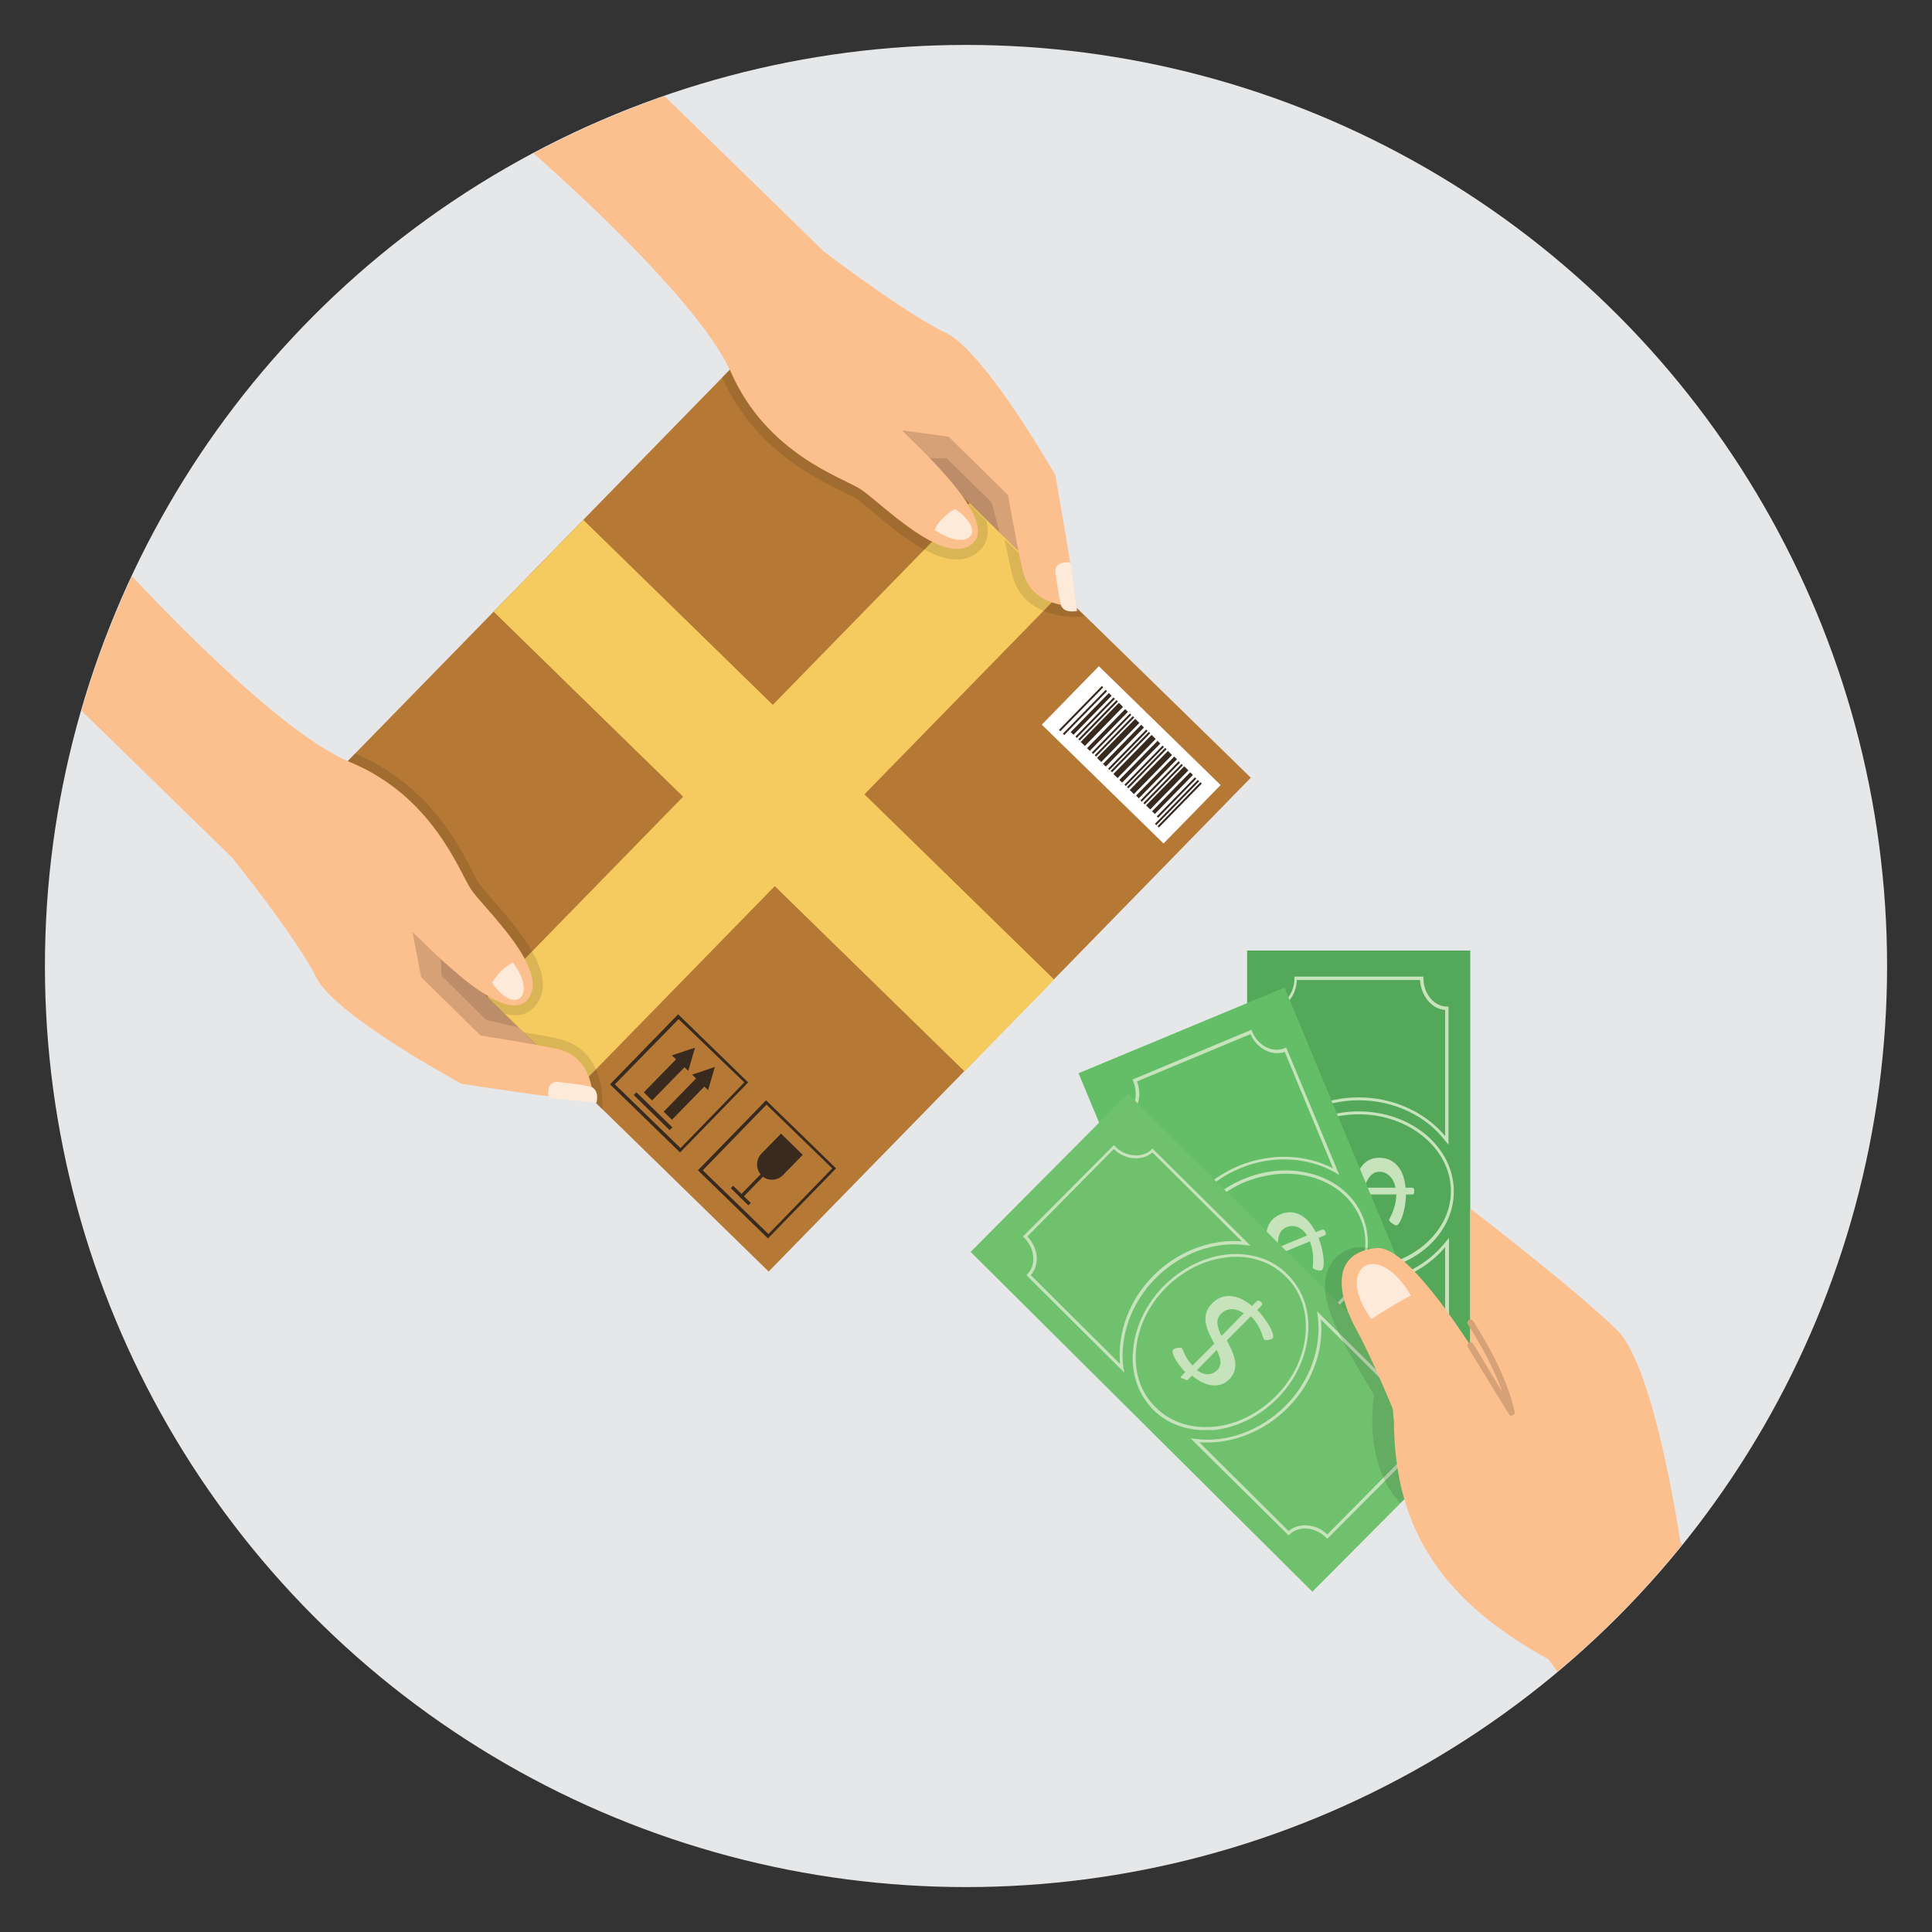<?xml version="1.0" encoding="utf-8"?>
<!-- Generator: Adobe Illustrator 26.0.1, SVG Export Plug-In . SVG Version: 6.00 Build 0)  -->
<svg version="1.1" id="Layer_1" xmlns="http://www.w3.org/2000/svg" xmlns:xlink="http://www.w3.org/1999/xlink" x="0px" y="0px"
	 viewBox="0 0 400 400" style="enable-background:new 0 0 400 400;" xml:space="preserve">
<rect x="0" y="0" width="400" height="400" fill="#333333" stroke="none"/>
<style type="text/css">
	.st0{fill:#E6E7E8;}
	.st1{clip-path:url(#SVGID_00000091006659732630344000000011697270901834234559_);}
	.st2{fill:#54A85A;}
	.st3{fill:#C6E3BB;}
	.st4{fill:#64BE68;}
	.st5{fill:#70C16E;}
	.st6{opacity:0.11;fill:#010101;}
	.st7{fill:#FCBF8E;}
	.st8{fill:#FEEAD9;}
	.st9{fill:#D7A178;}
	.st10{fill:#BD8D69;}
	.st11{fill:#B57935;}
	.st12{fill:#F5CB60;}
	.st13{fill:#D1AE51;}
	.st14{opacity:0.11;}
	.st15{fill:#010101;}
	.st16{fill:#FFFFFF;}
	.st17{fill:#392A20;}
</style>
<circle class="st0" cx="200" cy="200" r="190.7"/>
<g>
	<defs>
		<circle id="SVGID_1_" cx="200" cy="200" r="190.6"/>
	</defs>
	<clipPath id="SVGID_00000052076469154325704650000004802337704547809461_">
		<use xlink:href="#SVGID_1_"  style="overflow:visible;"/>
	</clipPath>
	<g style="clip-path:url(#SVGID_00000052076469154325704650000004802337704547809461_);">
		<g>
			<g>
				<rect x="258.2" y="196.8" class="st2" width="46.2" height="99.8"/>
				<g>
					<g>
						<g>
							<path class="st3" d="M294.7,291.1H268v-0.3c0-3.2-2.2-5.9-4.9-5.9h-0.3v-28.6l0.6,0.7c4,5.3,10.7,8.5,18,8.5
								c7.2,0,13.9-3.2,18-8.5l0.6-0.7v28.6h-0.3c-2.7,0-4.9,2.6-4.9,5.9V291.1z M268.6,290.5H294c0.1-3.3,2.4-6,5.2-6.2v-26.1
								c-4.2,5-10.8,8-17.9,8c-7.1,0-13.7-3-17.9-8v26.1C266.2,284.5,268.4,287.1,268.6,290.5z"/>
						</g>
						<g>
							<path class="st3" d="M262.8,237v-28.6h0.3c2.7,0,4.9-2.6,4.9-5.9v-0.3h26.7v0.3c0,3.2,2.2,5.9,4.9,5.9h0.3V237l-0.6-0.7
								c-4-5.3-10.7-8.5-18-8.5c-7.2,0-13.9,3.2-18,8.5L262.8,237z M281.3,227.2c7.1,0,13.7,3,17.9,8v-26.1c-2.8-0.2-5-2.9-5.2-6.2
								h-25.5c-0.1,3.3-2.4,6-5.2,6.2v26.1C267.6,230.2,274.2,227.2,281.3,227.2z"/>
						</g>
					</g>
					<g>
						<path class="st3" d="M281.3,263.3c-10.9,0-19.7-7.4-19.7-16.6c0-9.1,8.9-16.6,19.7-16.6c10.9,0,19.7,7.4,19.7,16.6
							C301,255.8,292.2,263.3,281.3,263.3z M281.3,230.7c-10.5,0-19.1,7.2-19.1,15.9s8.6,15.9,19.1,15.9c10.5,0,19.1-7.2,19.1-15.9
							S291.8,230.7,281.3,230.7z"/>
					</g>
				</g>
				<g>
					<path class="st3" d="M270.5,245.9h1.1c0-1.9,0.7-5.1,1.6-5.1c0.4,0,1.4,0.7,1.4,1c0,0.5-1,1.7-1,4.1h6.4
						c0.9-2.9,1.9-6.2,5.6-6.2c3.1,0,5.1,2.4,5.4,6.2h1.4c0.3,0,0.4,0.2,0.4,0.7s-0.1,0.7-0.4,0.7h-1.3c-0.1,3.7-1.3,6.4-2,6.4
						c-0.4,0-1.5-0.8-1.5-1.1c0-0.4,1.4-2.1,1.5-5.3h-7c-0.9,2.9-1.9,6-5.4,6c-2.7,0-4.5-2.3-4.9-6h-1.1c-0.3,0-0.4-0.2-0.4-0.7
						S270.2,245.9,270.5,245.9z M276.6,250.3c1.6,0,2.3-1.3,2.9-3.1h-5.9C273.9,249.1,274.9,250.3,276.6,250.3z M288.9,245.9
						c-0.3-1.9-1.6-3.3-3.3-3.3c-1.7,0-2.5,1.5-3.2,3.3H288.9z"/>
				</g>
			</g>
			<g>
				
					<rect x="240.8" y="209.5" transform="matrix(0.923 -0.384 0.384 0.923 -79.408 121.301)" class="st4" width="46.2" height="99.8"/>
				<g>
					<g>
						<g>
							<path class="st3" d="M268.6,305.5l-0.1-0.3c-0.6-1.5-1.6-2.6-2.9-3.3c-1.3-0.7-2.6-0.7-3.8-0.2l-0.3,0.1l-11-26.4l0.8,0.5
								c5.7,3.3,13.2,3.7,19.8,0.9c6.7-2.8,11.7-8.3,13.3-14.7l0.2-0.9l11,26.4l-0.3,0.1c-1.2,0.5-2.1,1.5-2.5,2.9
								c-0.4,1.4-0.3,2.9,0.3,4.4l0.1,0.3L268.6,305.5z M263.4,300.7c0.8,0,1.7,0.2,2.5,0.6c1.3,0.7,2.4,1.9,3.1,3.3l23.5-9.8
								c-0.6-1.5-0.6-3.1-0.2-4.5c0.5-1.4,1.4-2.5,2.6-3.1l-10-24.1c-1.9,6.2-6.9,11.5-13.5,14.3c-6.6,2.7-13.8,2.5-19.6-0.5
								l10,24.1C262.3,300.8,262.8,300.7,263.4,300.7z"/>
						</g>
						<g>
							<path class="st3" d="M243.1,257.6l-11-26.4l0.3-0.1c1.2-0.5,2.1-1.5,2.5-2.9c0.4-1.4,0.3-2.9-0.3-4.4l-0.1-0.3l24.6-10.3
								l0.1,0.3c1.2,3,4.3,4.6,6.8,3.5l0.3-0.1l11,26.4l-0.8-0.5c-5.7-3.3-13.2-3.7-19.8-0.9c-6.7,2.8-11.7,8.3-13.3,14.7
								L243.1,257.6z M232.9,231.6l10,24.1c1.9-6.2,6.9-11.5,13.5-14.3c6.6-2.7,13.8-2.5,19.6,0.5l-10-24.1
								c-2.7,0.9-5.8-0.7-7.1-3.7l-23.5,9.8c0.6,1.5,0.6,3.1,0.2,4.5C235.1,229.9,234.1,231,232.9,231.6z"/>
						</g>
					</g>
					<g>
						<path class="st3" d="M261.6,276.5c-7.1,0-13.4-3.5-15.9-9.5c-1.7-4.1-1.4-8.7,0.8-13.1c2.2-4.3,6.1-7.8,11-9.8
							c10-4.2,21.1-0.7,24.6,7.7l0,0c1.7,4.1,1.4,8.7-0.8,13.1c-2.2,4.3-6.1,7.8-11,9.8C267.4,275.9,264.4,276.5,261.6,276.5z
							 M266.3,243c-2.8,0-5.7,0.6-8.5,1.7c-4.7,2-8.5,5.3-10.7,9.5c-2.2,4.2-2.5,8.6-0.8,12.5c3.4,8.1,14,11.4,23.8,7.4
							c4.7-2,8.5-5.3,10.7-9.5c2.2-4.2,2.5-8.6,0.8-12.5l0,0C279.1,246.3,273.1,243,266.3,243z"/>
					</g>
				</g>
				<g>
					<path class="st3" d="M253.6,262.8l1-0.4c-0.7-1.7-1.4-5-0.5-5.3c0.4-0.2,1.6,0.1,1.7,0.4c0.2,0.5-0.3,1.9,0.6,4.2l5.9-2.4
						c-0.3-3-0.7-6.4,2.8-7.9c2.9-1.2,5.6,0.3,7.3,3.7l1.3-0.5c0.3-0.1,0.5,0,0.7,0.4c0.2,0.4,0.1,0.7-0.2,0.8l-1.2,0.5
						c1.3,3.4,1.3,6.4,0.6,6.7c-0.4,0.2-1.7-0.2-1.8-0.5c-0.1-0.4,0.5-2.5-0.6-5.5l-6.5,2.7c0.2,3,0.6,6.3-2.7,7.6
						c-2.5,1-5.1-0.4-6.8-3.7l-1.1,0.4c-0.3,0.1-0.5,0-0.7-0.4C253.3,263.2,253.4,262.9,253.6,262.8z M261,264.5
						c1.4-0.6,1.6-2.1,1.5-3.9l-5.4,2.3C258,264.4,259.4,265.2,261,264.5z M270.6,255.8c-1-1.7-2.7-2.4-4.3-1.7
						c-1.6,0.7-1.8,2.3-1.7,4.2L270.6,255.8z"/>
				</g>
			</g>
			<g>
				
					<rect x="229.6" y="227.9" transform="matrix(0.705 -0.709 0.709 0.705 -122.492 261.307)" class="st5" width="46.2" height="99.8"/>
				<g>
					<g>
						<g>
							<path class="st3" d="M274.8,318.6l-0.2-0.2c-2.3-2.3-5.7-2.6-7.6-0.7l-0.2,0.2l-20.3-20.1l0.9,0.1c6.6,0.9,13.6-1.7,18.7-6.8
								l0,0c5.1-5.1,7.6-12.1,6.7-18.7l-0.1-0.9l20.3,20.1l-0.2,0.2c-0.9,0.9-1.3,2.2-1.2,3.6c0.1,1.4,0.8,2.8,1.9,4l0.2,0.2
								L274.8,318.6z M270.2,315.8c1.6,0,3.3,0.6,4.6,1.9l17.9-18.1c-1.1-1.2-1.8-2.6-1.9-4.1c-0.1-1.5,0.3-2.9,1.2-3.9l-18.5-18.4
								c0.6,6.5-1.9,13.3-6.9,18.3l0,0c-5,5-11.8,7.6-18.3,7.1l18.5,18.4C267.7,316.2,268.9,315.8,270.2,315.8z"/>
						</g>
						<g>
							<path class="st3" d="M232.8,284.2L212.5,264l0.2-0.2c1.9-1.9,1.6-5.3-0.7-7.6l-0.2-0.2l18.8-18.9l0.2,0.2
								c1.1,1.1,2.5,1.8,4,1.9c1.4,0.1,2.7-0.3,3.6-1.2l0.2-0.2l20.3,20.1l-0.9-0.1c-6.6-0.9-13.6,1.7-18.7,6.8
								c-5.1,5.1-7.6,12.1-6.7,18.7L232.8,284.2z M213.4,264l18.5,18.4c-0.6-6.5,1.9-13.3,6.9-18.3s11.8-7.6,18.3-7.1l-18.5-18.4
								c-1,0.9-2.4,1.3-3.9,1.2c-1.5-0.1-3-0.8-4.1-1.9L212.7,256C215,258.4,215.3,261.9,213.4,264z"/>
						</g>
					</g>
					<g>
						<path class="st3" d="M249.5,296.1c-4.2,0-8-1.5-10.7-4.2c-3.1-3.1-4.7-7.5-4.2-12.4c0.4-4.8,2.7-9.6,6.4-13.3
							c3.7-3.7,8.4-6,13.2-6.5c4.9-0.4,9.3,1,12.4,4.2l0,0c3.1,3.1,4.7,7.5,4.2,12.4c-0.4,4.8-2.7,9.6-6.4,13.3
							c-3.7,3.7-8.4,6-13.2,6.5C250.7,296,250.1,296.1,249.5,296.1z M255.9,260.2c-0.5,0-1.1,0-1.6,0.1c-4.7,0.4-9.3,2.7-12.9,6.3
							c-3.6,3.6-5.8,8.2-6.2,12.9c-0.4,4.7,1,8.9,4.1,11.9c3,3,7.2,4.4,11.9,4c4.7-0.4,9.3-2.7,12.9-6.3c3.6-3.6,5.8-8.2,6.2-12.9
							c0.4-4.7-1-8.9-4.1-11.9l0,0C263.5,261.6,259.9,260.2,255.9,260.2z"/>
					</g>
				</g>
				<g>
					<path class="st3" d="M244.6,284.9l0.8-0.8c-1.3-1.3-3.2-4.1-2.5-4.7c0.3-0.3,1.5-0.5,1.8-0.3c0.3,0.3,0.5,1.9,2.2,3.6l4.5-4.5
						c-1.4-2.7-3.1-5.7-0.4-8.4c2.2-2.2,5.3-1.9,8.2,0.6l1-1c0.2-0.2,0.4-0.2,0.8,0.1s0.4,0.6,0.2,0.8l-0.9,0.9
						c2.5,2.6,3.7,5.4,3.2,5.9c-0.3,0.3-1.6,0.5-1.8,0.2c-0.3-0.3-0.5-2.5-2.7-4.8l-5,5c1.4,2.7,2.9,5.6,0.5,8.1
						c-1.9,1.9-4.9,1.6-7.7-0.8l-0.8,0.8c-0.2,0.2-0.4,0.2-0.8-0.1C244.4,285.4,244.3,285.1,244.6,284.9z M252,283.7
						c1.1-1.1,0.7-2.6-0.1-4.2l-4.1,4.2C249.2,284.7,250.7,284.9,252,283.7z M257.5,271.9c-1.6-1.1-3.4-1.2-4.7,0.1
						c-1.2,1.2-0.8,2.8,0.1,4.6L257.5,271.9z"/>
				</g>
			</g>
		</g>
		<path class="st6" d="M292.5,263.9c-1.2-1.3-2.6-2.4-4.2-3.2c-0.6-0.3-1-0.7-1.2-1.2c-1.8-0.4-3.6-1.3-5.5-1.3
			c-3.3,0-7.3,2.8-7.3,8.1c0,6.7,7,16.9,10.2,22.6c-1.2,8,0.2,16.7,5.4,22.3l16.5-16.3L292.5,263.9z"/>
		<path class="st7" d="M315.7,297.5c0,0-21.4-39.9-30.7-39.1c-9.3,0.9-8.4,9.2-4.1,17c4.3,7.9,11.6,26,15.8,37.4"/>
		<path class="st7" d="M289.1,285.4c-0.3,3-0.5,5.9-0.5,8.6c0,23.3,10.8,37.9,32.1,49.6c0,0,44,62.8,44,63.1
			c0,0.3,36.5-22.6,36.5-22.6l-53.3-64.8c0,0-5.2-36-13-43.8c-7.8-7.8-30.4-25.2-30.4-25.2v43.5"/>
		<path class="st7" d="M401.2,384.1c0,0-36.5,22.9-36.5,22.6c0-0.3-44-63.1-44-63.1c-19-12.6-27.8-25.2-32.1-49.6
			c-0.5-2.7,0.1-5.6,0.4-8.6l15.4,8.4v-43.5c0,0,22.6,17.5,30.4,25.3c7.8,7.8,13,43.8,13,43.8l51.3,62.4L401.2,384.1z"/>
		<path class="st8" d="M292.1,268.2c-2.7-4.6-5.7-6.5-7.9-6.5c-1.9,0-3.3,1.5-3.3,3.9c0,2,0.9,4.6,3,7.5
			C286.6,271.4,289.3,269.7,292.1,268.2z"/>
		<g>
			<path class="st9" d="M312.9,293.1c-0.2,0-0.4-0.1-0.5-0.3l-8.5-13.9c-0.2-0.3-0.1-0.7,0.2-0.9c0.3-0.2,0.7-0.1,0.9,0.2l6,9.9
				c-2.1-5.9-5.5-11.4-7.1-13.9c-0.2-0.3-0.1-0.7,0.2-0.9c0.3-0.2,0.7-0.1,0.9,0.2c2.5,3.9,7,11.5,8.6,18.8c0.1,0.3-0.1,0.6-0.4,0.7
				C313.1,293.1,313,293.1,312.9,293.1z"/>
		</g>
	</g>
	<g style="clip-path:url(#SVGID_00000052076469154325704650000004802337704547809461_);">
		<path class="st10" d="M189.9,99.1c0.9-0.1,18,14.8,18,14.8l4-4.1l-3.4-7.2l-4-8.1L193,90.1l-4.2,1.1l-1,5.1L189.9,99.1z"/>
		<polygon class="st9" points="190.2,94.8 196,94.9 205.3,104 208.3,115.3 216,119 212.8,99 207.5,90.3 200.3,81.9 191.8,79.1 
			184.6,81.4 184,85.2 186,95.3 		"/>
		<path class="st10" d="M95.5,195.9c-0.1,0.9,15.3,17.6,15.3,17.6l-4,4.1l-7.3-3.2l-8.1-3.8l-4.8-11.5l1-4.2l5-1.1L95.5,195.9z"/>
		<polygon class="st9" points="91.2,196.2 91.4,202 100.7,211.2 112.1,213.8 116,221.5 95.9,218.7 87.1,213.6 78.5,206.7 
			75.6,198.2 77.7,190.9 81.5,190.2 91.6,192 		"/>
		
			<rect x="88.8" y="96.5" transform="matrix(0.699 -0.716 0.716 0.699 -69.469 164.255)" class="st11" width="142.8" height="136.1"/>
		
			<rect x="92.2" y="151.3" transform="matrix(0.716 0.699 -0.699 0.716 160.52 -65.097)" class="st12" width="136.1" height="26.5"/>
		
			<rect x="92.2" y="164.3" transform="matrix(0.716 0.699 -0.699 0.716 160.52 -65.097)" class="st13" width="136.1" height="0.5"/>
		
			<rect x="92.2" y="151.3" transform="matrix(0.716 0.699 -0.699 0.716 160.52 -65.097)" class="st12" width="136.1" height="26.5"/>
		<line class="st13" x1="208.7" y1="212.3" x2="111.4" y2="117.2"/>
		
			<rect x="88.8" y="151.3" transform="matrix(0.699 -0.716 0.716 0.699 -69.47 164.253)" class="st12" width="142.8" height="26.5"/>
		<line class="st13" x1="210.2" y1="113.6" x2="110.5" y2="215.8"/>
		<g class="st14">
			<path class="st15" d="M204.5,110.1c0,1.6-0.7,3-1.8,4c-6,5.3-15.7-2.8-22.1-8.2c-1.5-1.3-2.8-2.3-3.5-2.8
				c-0.5-0.3-1.5-0.8-2.6-1.3c-3.7-1.8-10-4.9-15.8-10.5c-3.9-3.8-7-8.2-9.2-13.2L161.4,66l42.8,41.8
				C204.4,108.6,204.5,109.4,204.5,110.1z"/>
			<path class="st15" d="M224.5,127.6l-1.7,0.1c-0.3,0-6.3,0.3-10.3-3.5c-1.4-1.4-2.4-3.1-2.9-5.1c-0.4-1.6-1-4.5-1.6-7.4
				L224.5,127.6z"/>
		</g>
		<path class="st7" d="M186.8,89.1c0.6,1.1,20.5,18.2,14.6,23.4c-5.9,5.2-19.3-8.7-23.2-11.2S158.8,94,151.3,77
			C143.7,60,107,28.7,107,28.7l19.3-19.8l44.3,43.2c0,0,17.2,13.1,25.2,16.8s22.7,29.5,22.7,29.5s3.8,21.2,4.3,27.1
			c0,0-9.1,0.5-11-7.1c-1-3.9-3.1-15.9-3.1-15.9l-12.3-12.1L186.8,89.1z"/>
		<path class="st8" d="M220.8,116.4c-0.4,0-0.7,0.1-1,0.2c-0.9,0.2-1.4,1-1.3,1.9c0.4,2.4,0.6,4.5,1.2,6.9c0.6,1.3,2.1,1.3,3.3,1.1
			l-1.2-9.2C221.9,116.7,221.4,116.3,220.8,116.4z"/>
		<path class="st8" d="M197.7,105.4c0.8,0.5,1.4,1,1.9,1.5c1.8,1.8,2.1,3.4,1.2,4.2c-1.1,1.1-3.9,1-7.3-1.4c0.4-0.9,1-1.8,1.8-2.5
			C196.1,106.4,196.9,105.8,197.7,105.4z"/>
		<g>
			<path class="st6" d="M110.8,208.3c-1,1.2-2.3,1.8-3.9,1.9c-0.8,0-1.6-0.1-2.4-0.3l-42.8-41.8L73.5,156c5,2.1,9.5,5.1,13.4,8.9
				c5.8,5.6,9,11.8,10.9,15.5c0.6,1.1,1,2,1.4,2.5c0.5,0.7,1.6,2,2.9,3.5C107.6,192.7,115.9,202.2,110.8,208.3z"/>
			<path class="st6" d="M124.7,229.7l-16.4-16c2.9,0.5,5.9,1,7.5,1.4c2,0.5,3.7,1.4,5.1,2.7c4,3.9,3.8,9.9,3.8,10.2L124.7,229.7z"/>
		</g>
		<path class="st7" d="M85.4,193c1.1,0.6,18.7,20.1,23.8,14c5.1-6.1-9.2-19.1-11.7-22.9c-2.5-3.8-7.9-19.2-25-26.3
			c-17.2-7.1-49.4-43.1-49.4-43.1L3.8,134.4l44.3,43.2c0,0,13.5,16.8,17.4,24.8c3.9,7.9,30.1,22,30.1,22s21.3,3.3,27.2,3.6
			c0,0,0.3-9.1-7.3-10.8c-3.9-0.9-16-2.8-16-2.8l-12.3-12.1L85.4,193z"/>
		<path class="st8" d="M113.5,226.3c0-0.4,0.1-0.7,0.1-1c0.2-0.9,1-1.4,1.9-1.3c2.4,0.3,4.5,0.5,6.9,1c1.3,0.6,1.4,2.1,1.1,3.3
			l-9.2-0.9C113.8,227.4,113.4,226.9,113.5,226.3z"/>
		<path class="st8" d="M101.9,203.5c0.5,0.8,1.1,1.4,1.6,1.9c1.8,1.8,3.4,2,4.3,1.1c1.1-1.1,0.9-3.9-1.6-7.2
			c-0.9,0.4-1.7,1.1-2.5,1.8C103,201.9,102.3,202.7,101.9,203.5z"/>
		<g>
			
				<rect x="216.6" y="147.7" transform="matrix(0.716 0.699 -0.699 0.716 175.668 -119.226)" class="st16" width="35.2" height="16.9"/>
			<g>
				
					<rect x="223.6" y="140.2" transform="matrix(0.716 0.699 -0.699 0.716 166.029 -114.654)" class="st17" width="0.4" height="12.7"/>
				
					<rect x="224.4" y="141" transform="matrix(0.716 0.699 -0.699 0.716 166.813 -114.995)" class="st17" width="0.4" height="12.7"/>
				
					<rect x="225.5" y="142" transform="matrix(0.716 0.699 -0.699 0.716 167.374 -115.806)" class="st17" width="0.8" height="11.3"/>
				
					<rect x="226.5" y="142.8" transform="matrix(0.716 0.699 -0.699 0.716 168.191 -116.162)" class="st17" width="0.4" height="11.3"/>
				
					<rect x="227.1" y="143.3" transform="matrix(0.716 0.699 -0.699 0.716 168.723 -116.394)" class="st17" width="0.4" height="11.3"/>
				
					<rect x="227.5" y="144.2" transform="matrix(0.716 0.699 -0.699 0.716 169.555 -116.756)" class="st17" width="1.2" height="11.3"/>
				
					<rect x="228.9" y="145.3" transform="matrix(0.716 0.699 -0.699 0.716 170.63 -117.225)" class="st17" width="0.8" height="11.3"/>
				
					<rect x="229.9" y="146.1" transform="matrix(0.716 0.699 -0.699 0.716 171.447 -117.581)" class="st17" width="0.4" height="11.3"/>
				
					<rect x="230.5" y="146.6" transform="matrix(0.716 0.699 -0.699 0.716 171.979 -117.812)" class="st17" width="0.4" height="11.3"/>
				
					<rect x="230.9" y="147.5" transform="matrix(0.716 0.699 -0.699 0.716 172.811 -118.175)" class="st17" width="1.2" height="11.3"/>
				
					<rect x="232.2" y="148.6" transform="matrix(0.716 0.699 -0.699 0.716 173.886 -118.643)" class="st17" width="0.8" height="11.3"/>
				
					<rect x="233.3" y="149.4" transform="matrix(0.716 0.699 -0.699 0.716 174.703 -118.999)" class="st17" width="0.4" height="11.3"/>
				
					<rect x="233.8" y="149.9" transform="matrix(0.716 0.699 -0.699 0.716 175.235 -119.23)" class="st17" width="0.4" height="11.3"/>
				
					<rect x="234.3" y="150.8" transform="matrix(0.716 0.699 -0.699 0.716 176.067 -119.593)" class="st17" width="1.2" height="11.3"/>
				
					<rect x="235.6" y="151.9" transform="matrix(0.716 0.699 -0.699 0.716 177.142 -120.061)" class="st17" width="0.8" height="11.3"/>
				
					<rect x="236.7" y="152.7" transform="matrix(0.716 0.699 -0.699 0.716 177.959 -120.417)" class="st17" width="0.4" height="11.3"/>
				
					<rect x="237.2" y="153.2" transform="matrix(0.716 0.699 -0.699 0.716 178.491 -120.649)" class="st17" width="0.4" height="11.3"/>
				
					<rect x="237.7" y="154.1" transform="matrix(0.716 0.699 -0.699 0.716 179.323 -121.011)" class="st17" width="1.2" height="11.3"/>
				
					<rect x="239" y="155.1" transform="matrix(0.716 0.699 -0.699 0.716 180.398 -121.48)" class="st17" width="0.8" height="11.3"/>
				
					<rect x="240" y="156" transform="matrix(0.716 0.699 -0.699 0.716 181.215 -121.835)" class="st17" width="0.4" height="11.3"/>
				
					<rect x="240.6" y="156.5" transform="matrix(0.716 0.699 -0.699 0.716 181.747 -122.067)" class="st17" width="0.4" height="11.3"/>
				
					<rect x="241" y="157.3" transform="matrix(0.716 0.699 -0.699 0.716 182.579 -122.43)" class="st17" width="1.2" height="11.3"/>
				
					<rect x="242.3" y="158.4" transform="matrix(0.716 0.699 -0.699 0.716 183.654 -122.898)" class="st17" width="0.8" height="11.3"/>
				
					<rect x="243.4" y="159.3" transform="matrix(0.716 0.699 -0.699 0.716 184.471 -123.254)" class="st17" width="0.4" height="11.3"/>
				
					<rect x="243.5" y="159.6" transform="matrix(0.716 0.699 -0.699 0.716 185.21 -123.009)" class="st17" width="0.4" height="12.7"/>
				
					<rect x="244" y="160.1" transform="matrix(0.716 0.699 -0.699 0.716 185.744 -123.242)" class="st17" width="0.4" height="12.7"/>
			</g>
		</g>
		<g>
			<g>
				<path class="st17" d="M140.8,238.6l-14.5-14.1l14.1-14.5l14.5,14.1L140.8,238.6z M127.3,224.5l13.6,13.2l13.2-13.6L140.5,211
					L127.3,224.5z"/>
			</g>
			<g>
				<path class="st17" d="M159,256.4l-14.5-14.1l14.1-14.5l14.5,14.1L159,256.4z M145.5,242.3l13.6,13.2l13.2-13.6l-13.6-13.2
					L145.5,242.3z"/>
			</g>
			<g>
				<g>
					<g>
						
							<rect x="136.6" y="218" transform="matrix(0.716 0.699 -0.699 0.716 195.072 -32.791)" class="st17" width="2.4" height="10.3"/>
						<polygon class="st17" points="142.5,221.7 139.1,218.5 143.9,216.9 						"/>
					</g>
					<g>
						
							<rect x="140.7" y="222" transform="matrix(0.716 0.699 -0.699 0.716 199.042 -34.52)" class="st17" width="2.4" height="10.3"/>
						<polygon class="st17" points="146.6,225.7 143.3,222.5 148,220.9 						"/>
					</g>
				</g>
				
					<rect x="130.1" y="229.5" transform="matrix(0.716 0.699 -0.699 0.716 199.035 -29.116)" class="st17" width="10.4" height="0.8"/>
			</g>
			<g>
				<path class="st17" d="M157.7,243.4L157.7,243.4c-1.2-1.2-1.3-3.2-0.1-4.5l4.1-4.2l4.5,4.4l-4.1,4.2
					C160.9,244.5,158.9,244.6,157.7,243.4z"/>
				
					<rect x="156.7" y="238.6" transform="matrix(0.716 0.699 -0.699 0.716 215.089 -40.344)" class="st17" width="0.7" height="10.7"/>
				
					<rect x="153.3" y="245" transform="matrix(-0.699 0.716 -0.716 -0.699 438.016 310.551)" class="st17" width="0.7" height="5.1"/>
			</g>
		</g>
	</g>
</g>
</svg>

